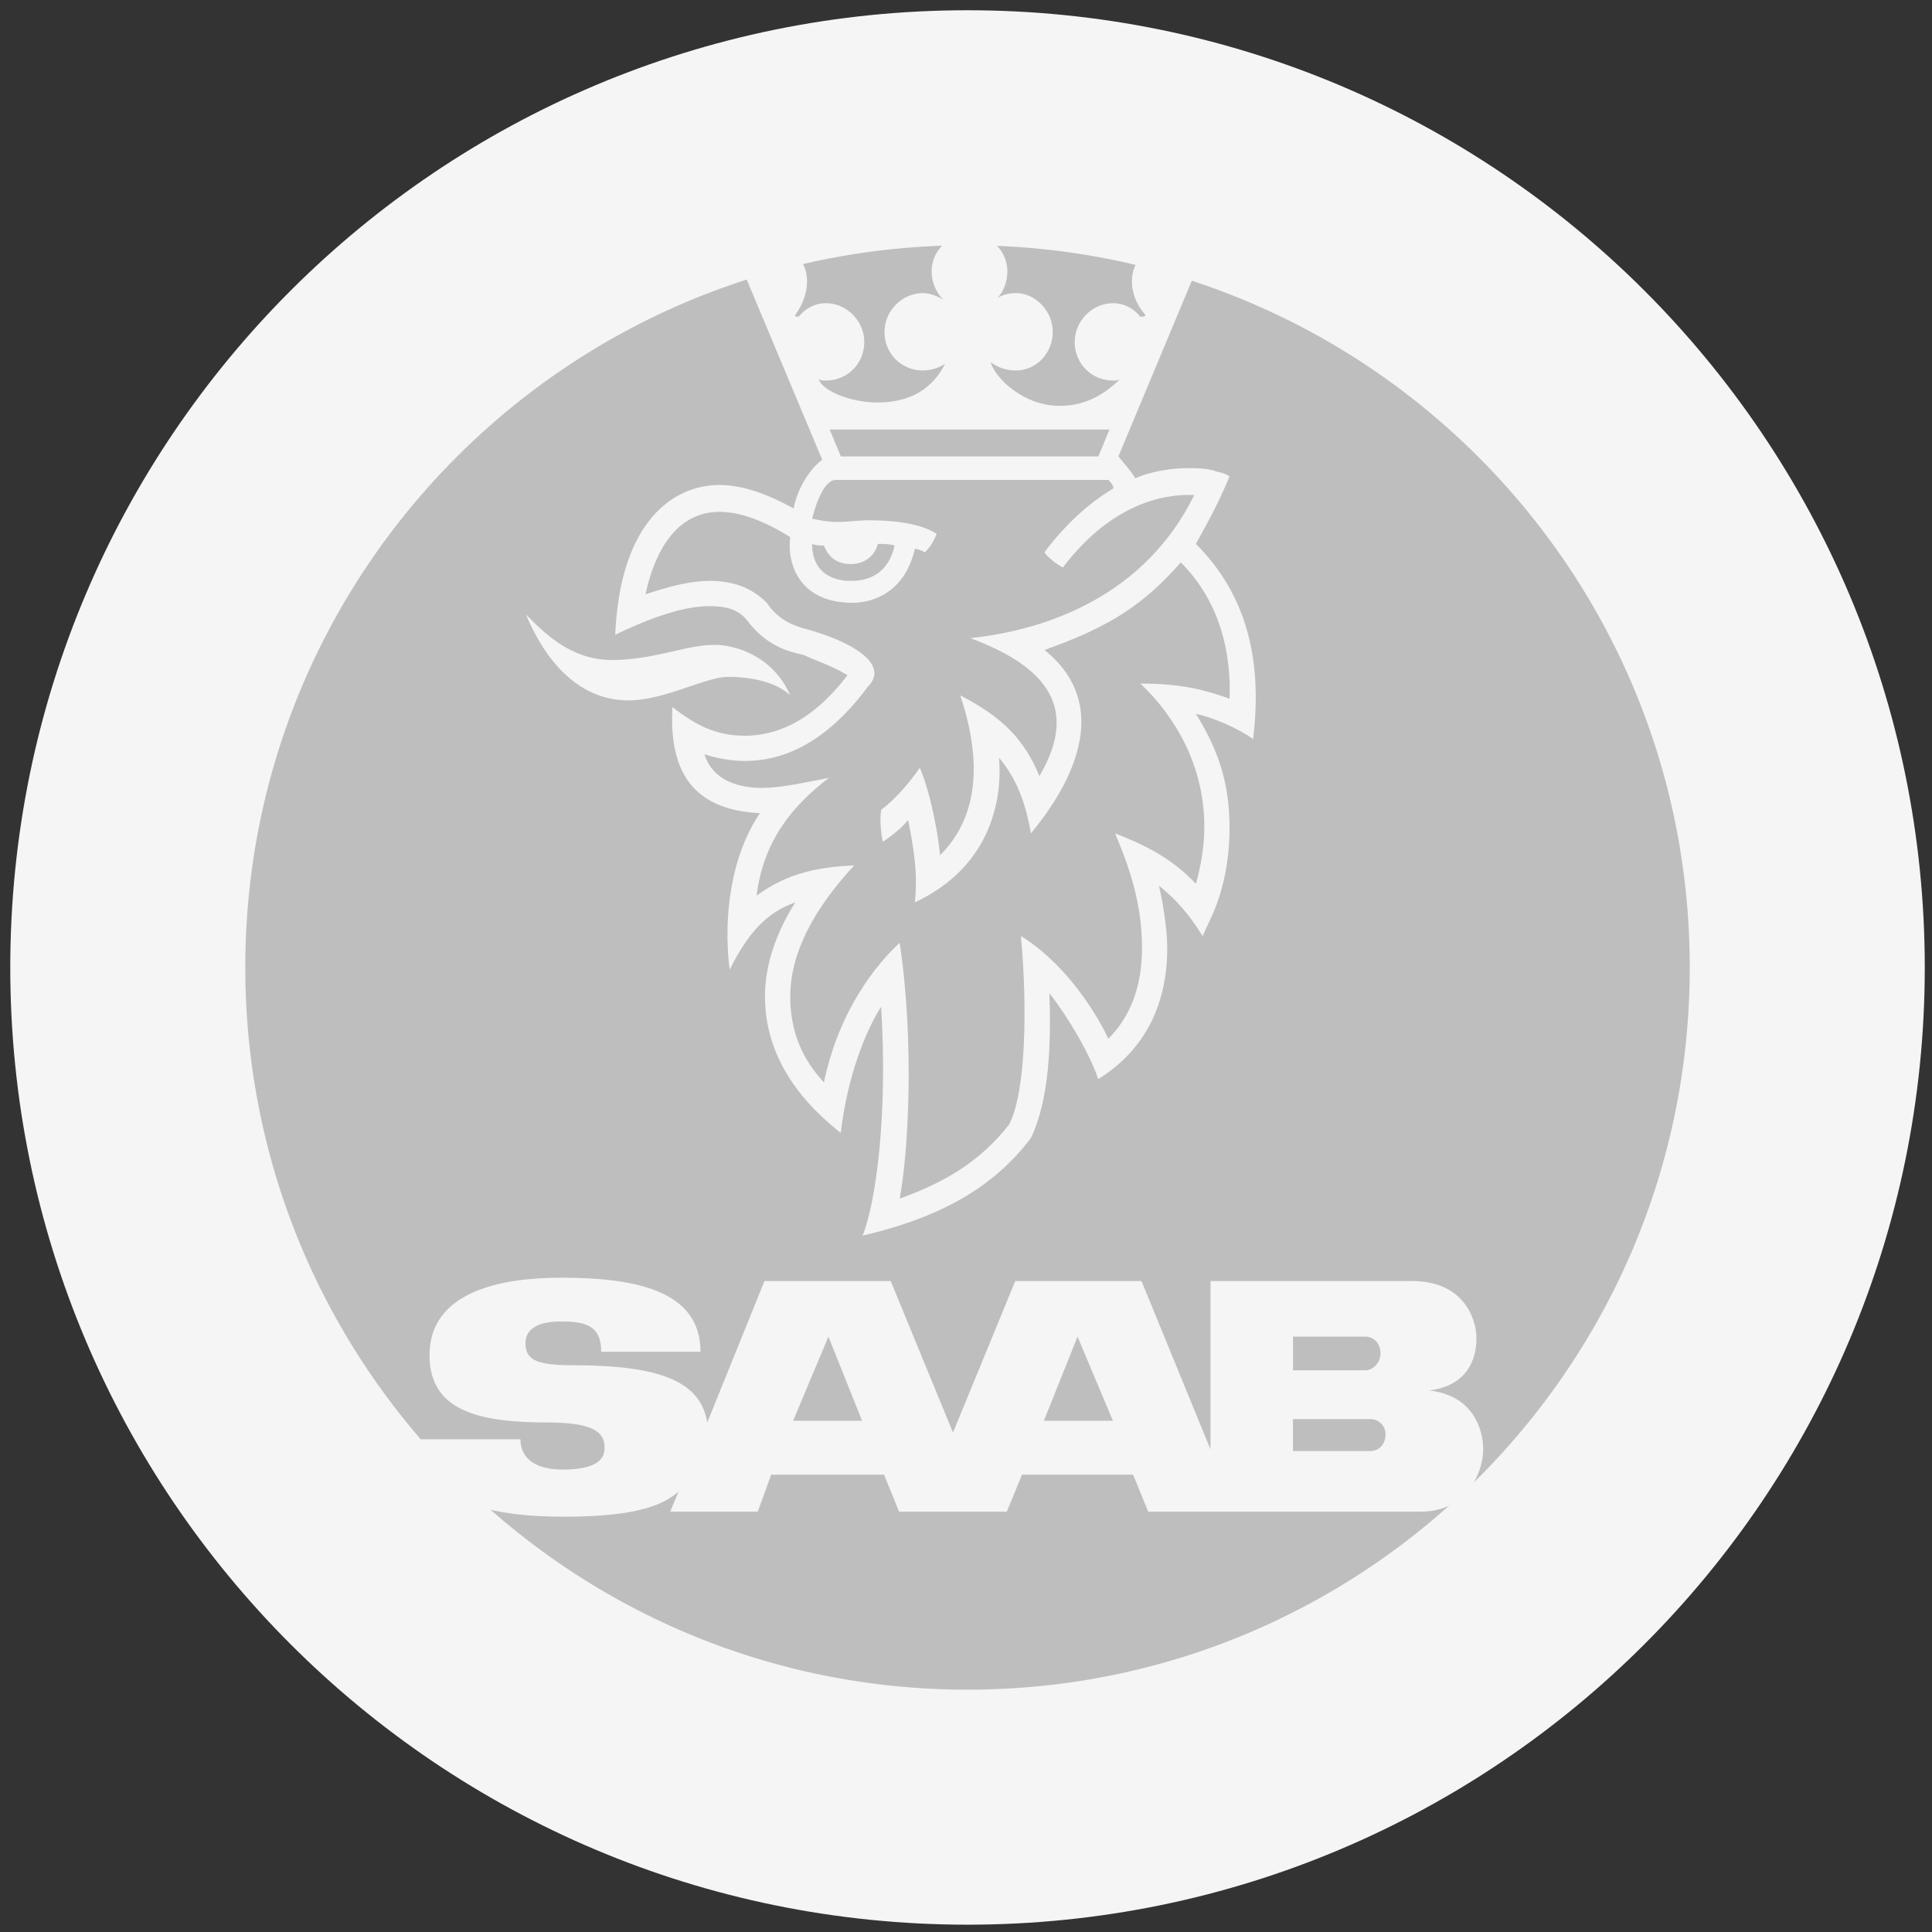 <?xml version="1.0" encoding="UTF-8"?>
<svg xmlns="http://www.w3.org/2000/svg" width="87" height="87" viewBox="0 0 87 87" fill="none">
  <rect x="0" y="0" width="87" height="87" fill="#333333" stroke="none"/>
  <path fill-rule="evenodd" clip-rule="evenodd" d="M85.132 43.566C85.132 66.52 66.523 85.127 43.566 85.127C20.611 85.127 2 66.52 2 43.566C2 20.609 20.611 2 43.566 2C66.523 2 85.132 20.608 85.132 43.566Z" fill="#BEBEBE"></path>
  <path d="M81.383 43.566C81.383 64.446 64.449 81.379 43.569 81.379C22.684 81.379 5.754 64.446 5.754 43.566C5.754 22.68 22.684 5.753 43.569 5.753C64.45 5.753 81.383 22.68 81.383 43.566Z" stroke="#F5F5F5" stroke-width="10.583" stroke-miterlimit="2.613"></path>
  <path fill-rule="evenodd" clip-rule="evenodd" d="M23.686 27.674C24.444 29.493 25.884 31.54 28.309 31.54C29.901 31.54 31.796 30.479 32.781 30.479C34.296 30.479 35.206 30.934 35.585 31.313C34.827 29.57 33.16 29.039 32.175 29.039C30.886 29.039 29.446 29.721 27.551 29.721C25.656 29.721 24.444 28.432 23.686 27.674Z" fill="#F5F5F5"></path>
  <path fill-rule="evenodd" clip-rule="evenodd" d="M37.025 20.701C36.419 21.156 35.889 22.066 35.737 22.9C34.525 22.217 33.388 21.839 32.402 21.839C30.356 21.839 27.93 23.43 27.703 28.584C29.749 27.599 31.038 27.296 31.947 27.296C32.705 27.296 33.236 27.447 33.615 27.902C34.524 29.115 35.509 29.342 36.192 29.493C36.647 29.721 37.404 29.948 38.163 30.403C36.496 32.6 34.828 33.131 33.539 33.131C32.175 33.131 31.266 32.6 30.28 31.843C30.128 34.647 31.113 36.466 34.221 36.618C32.933 38.513 32.554 41.241 32.857 43.666C33.691 41.999 34.524 41.089 35.813 40.635C34.903 42.075 34.448 43.515 34.448 44.879C34.448 48.29 37.025 50.337 37.859 51.019C38.162 48.442 38.996 46.395 39.678 45.334C39.981 50.185 39.451 54.126 38.844 55.642C42.407 54.808 44.756 53.443 46.423 51.245C47.257 49.503 47.333 47.002 47.257 44.727C48.091 45.789 49.076 47.456 49.455 48.593C51.653 47.229 52.562 45.107 52.562 42.681C52.562 41.772 52.335 40.483 52.183 39.877C52.941 40.483 53.548 41.165 54.154 42.151L54.609 41.166C55.139 39.953 55.367 38.589 55.367 37.3C55.367 35.481 54.988 33.965 53.851 32.146C54.609 32.297 55.822 32.828 56.428 33.283C56.883 29.569 56.049 26.689 53.851 24.491C54.306 23.657 54.761 22.9 55.367 21.459C55.215 21.307 54.761 21.232 54.761 21.232C54.609 21.156 54.23 21.08 53.548 21.08C52.941 21.08 52.032 21.156 51.122 21.535C50.895 21.156 50.592 20.852 50.364 20.549L54.609 10.393C52.79 10.393 50.971 11.151 50.971 12.667C50.971 13.122 51.122 13.652 51.577 14.183C51.577 14.259 51.502 14.259 51.425 14.259H51.35C51.046 13.88 50.591 13.652 50.137 13.652C49.151 13.652 48.394 14.486 48.394 15.395C48.394 16.38 49.151 17.138 50.137 17.138C50.212 17.138 50.364 17.138 50.44 17.063C49.53 17.972 48.621 18.276 47.711 18.276C46.12 18.276 44.831 17.063 44.604 16.305C44.908 16.532 45.285 16.683 45.74 16.683C46.65 16.683 47.408 15.925 47.408 14.94C47.408 14.031 46.65 13.197 45.74 13.197C45.438 13.197 45.135 13.273 44.908 13.424C45.21 13.121 45.362 12.666 45.362 12.212C45.362 11.303 44.604 10.545 43.695 10.545C42.709 10.545 41.951 11.303 41.951 12.212C41.951 12.743 42.178 13.197 42.482 13.501C42.255 13.349 41.875 13.198 41.572 13.198C40.587 13.198 39.829 14.031 39.829 14.941C39.829 15.926 40.587 16.684 41.572 16.684C41.951 16.684 42.33 16.532 42.558 16.381C41.876 17.745 40.663 18.124 39.526 18.124C38.161 18.124 36.949 17.518 36.873 17.063C36.949 17.138 37.1 17.138 37.176 17.138C38.161 17.138 38.92 16.38 38.92 15.395C38.92 14.486 38.161 13.652 37.176 13.652C36.722 13.652 36.267 13.879 35.964 14.259H35.888C35.812 14.259 35.812 14.259 35.812 14.183C36.191 13.653 36.343 13.122 36.343 12.667C36.343 11.151 34.524 10.393 32.705 10.393L37.025 20.701Z" fill="#F5F5F5"></path>
  <path fill-rule="evenodd" clip-rule="evenodd" d="M39.526 24.491C39.754 24.491 40.057 24.491 40.284 24.567C39.981 25.931 38.996 26.159 38.313 26.159C37.48 26.159 36.57 25.78 36.57 24.491C36.722 24.567 36.949 24.567 37.1 24.567C37.252 24.946 37.556 25.401 38.313 25.401C39.072 25.401 39.451 24.87 39.526 24.491Z" fill="#BEBEBE"></path>
  <path fill-rule="evenodd" clip-rule="evenodd" d="M35.587 24.188C35.435 25.249 35.89 27.144 38.391 27.144C39.3 27.144 40.741 26.689 41.196 24.718C41.347 24.718 41.499 24.794 41.65 24.87C41.877 24.643 42.029 24.415 42.18 24.036C41.347 23.506 39.983 23.43 39.148 23.43C38.618 23.43 38.163 23.506 37.709 23.506C37.33 23.506 36.875 23.43 36.572 23.355C36.799 22.445 37.178 21.611 37.633 21.611H49.911C49.987 21.687 50.139 21.839 50.139 21.99C49.001 22.672 47.94 23.658 47.032 24.87C47.182 25.098 47.562 25.401 47.865 25.553C49.987 22.748 52.337 22.217 53.777 22.294C51.579 26.765 47.259 28.357 43.697 28.736C46.728 29.872 48.775 31.616 46.804 34.951C46.122 33.284 45.137 32.298 43.242 31.313C44.53 35.178 43.545 37.301 42.332 38.513C42.257 37.679 41.954 35.86 41.423 34.572C40.893 35.33 40.286 36.012 39.68 36.467C39.604 36.921 39.68 37.604 39.755 37.907C40.21 37.604 40.665 37.225 40.892 36.921C41.119 38.058 41.347 39.271 41.196 40.635C44.758 38.968 45.137 35.784 44.985 34.117C45.819 35.102 46.198 36.24 46.425 37.528C48.926 34.496 49.684 31.389 47.032 29.266C50.063 28.205 51.579 27.144 53.171 25.325C54.99 27.144 55.445 29.493 55.368 31.464C54.307 31.085 53.246 30.782 51.352 30.782C52.564 31.919 54.232 34.117 54.232 37.225C54.232 38.134 54.08 38.968 53.853 39.802C52.792 38.664 51.579 38.058 50.214 37.528C50.821 38.968 51.427 40.635 51.427 42.682C51.427 44.425 50.898 45.79 49.911 46.775C49.153 45.183 47.714 43.213 45.971 42.151C46.273 45.335 46.198 49.2 45.44 50.64C44.075 52.383 42.408 53.293 40.513 53.975C40.892 52.004 41.195 47.003 40.513 42.454C39.452 43.44 37.784 45.486 37.102 48.745C36.496 48.063 35.586 46.926 35.586 44.88C35.586 42.909 36.647 40.938 38.467 38.968C36.951 39.043 35.511 39.27 34.071 40.331C34.373 37.83 35.738 36.239 37.33 35.026C35.814 35.329 35.056 35.48 34.298 35.48C33.313 35.48 32.1 35.177 31.721 33.964C32.176 34.116 32.858 34.267 33.54 34.267C35.132 34.267 37.102 33.586 39.073 30.932C39.3 30.705 39.376 30.477 39.376 30.326C39.376 29.341 37.33 28.583 36.117 28.279C35.965 28.204 35.132 28.052 34.525 27.142C33.843 26.46 33.009 26.157 31.948 26.157C31.114 26.157 30.205 26.384 29.068 26.763C29.371 25.323 30.205 23.049 32.403 23.049C33.313 23.051 34.374 23.43 35.587 24.188Z" fill="#BEBEBE"></path>
  <path fill-rule="evenodd" clip-rule="evenodd" d="M31.545 60.872H27.074C27.074 59.659 26.316 59.508 25.254 59.508C24.269 59.508 23.663 59.811 23.663 60.493C23.663 61.251 24.193 61.478 25.785 61.478C29.802 61.478 31.545 62.236 31.849 64.055L34.425 57.688H40.11L42.914 64.51L45.718 57.688H51.403L54.51 65.268V57.688H63.605C65.879 57.688 66.486 59.356 66.486 60.266C66.486 61.175 66.108 62.388 64.364 62.614C66.334 62.842 66.789 64.358 66.789 65.268C66.789 66.329 66.031 68.072 63.986 68.072H51.706L51.024 66.405H46.022L45.339 68.072H40.489L39.807 66.405H34.728L34.122 68.072H30.18L30.559 67.163C29.953 67.692 28.892 68.299 25.405 68.299C21.995 68.299 19.039 67.617 18.963 64.812H23.435C23.435 65.494 23.889 66.176 25.329 66.176C27.073 66.176 27.224 65.57 27.224 65.192C27.224 64.51 26.77 64.055 24.647 64.055C21.54 64.055 19.342 63.524 19.342 61.023C19.342 58.142 22.601 57.536 25.254 57.536C28.513 57.537 31.545 58.068 31.545 60.872ZM50.115 63.979L48.523 60.19L47.007 63.979H50.115ZM38.821 63.979L37.305 60.19L35.714 63.979H38.821ZM62.165 60.948C62.165 60.493 61.862 60.19 61.483 60.19H58.225V61.706H61.483C61.862 61.706 62.165 61.327 62.165 60.948ZM61.711 65.343C62.089 65.343 62.393 65.04 62.393 64.585C62.393 64.496 62.376 64.407 62.342 64.324C62.307 64.241 62.257 64.166 62.194 64.103C62.13 64.039 62.055 63.989 61.972 63.955C61.89 63.921 61.801 63.903 61.711 63.904H58.224V65.343H61.711Z" fill="#F5F5F5"></path>
  <path fill-rule="evenodd" clip-rule="evenodd" d="M49.46 20.553H37.864L37.361 19.341H49.962L49.46 20.553Z" fill="#BEBEBE"></path>
</svg>
